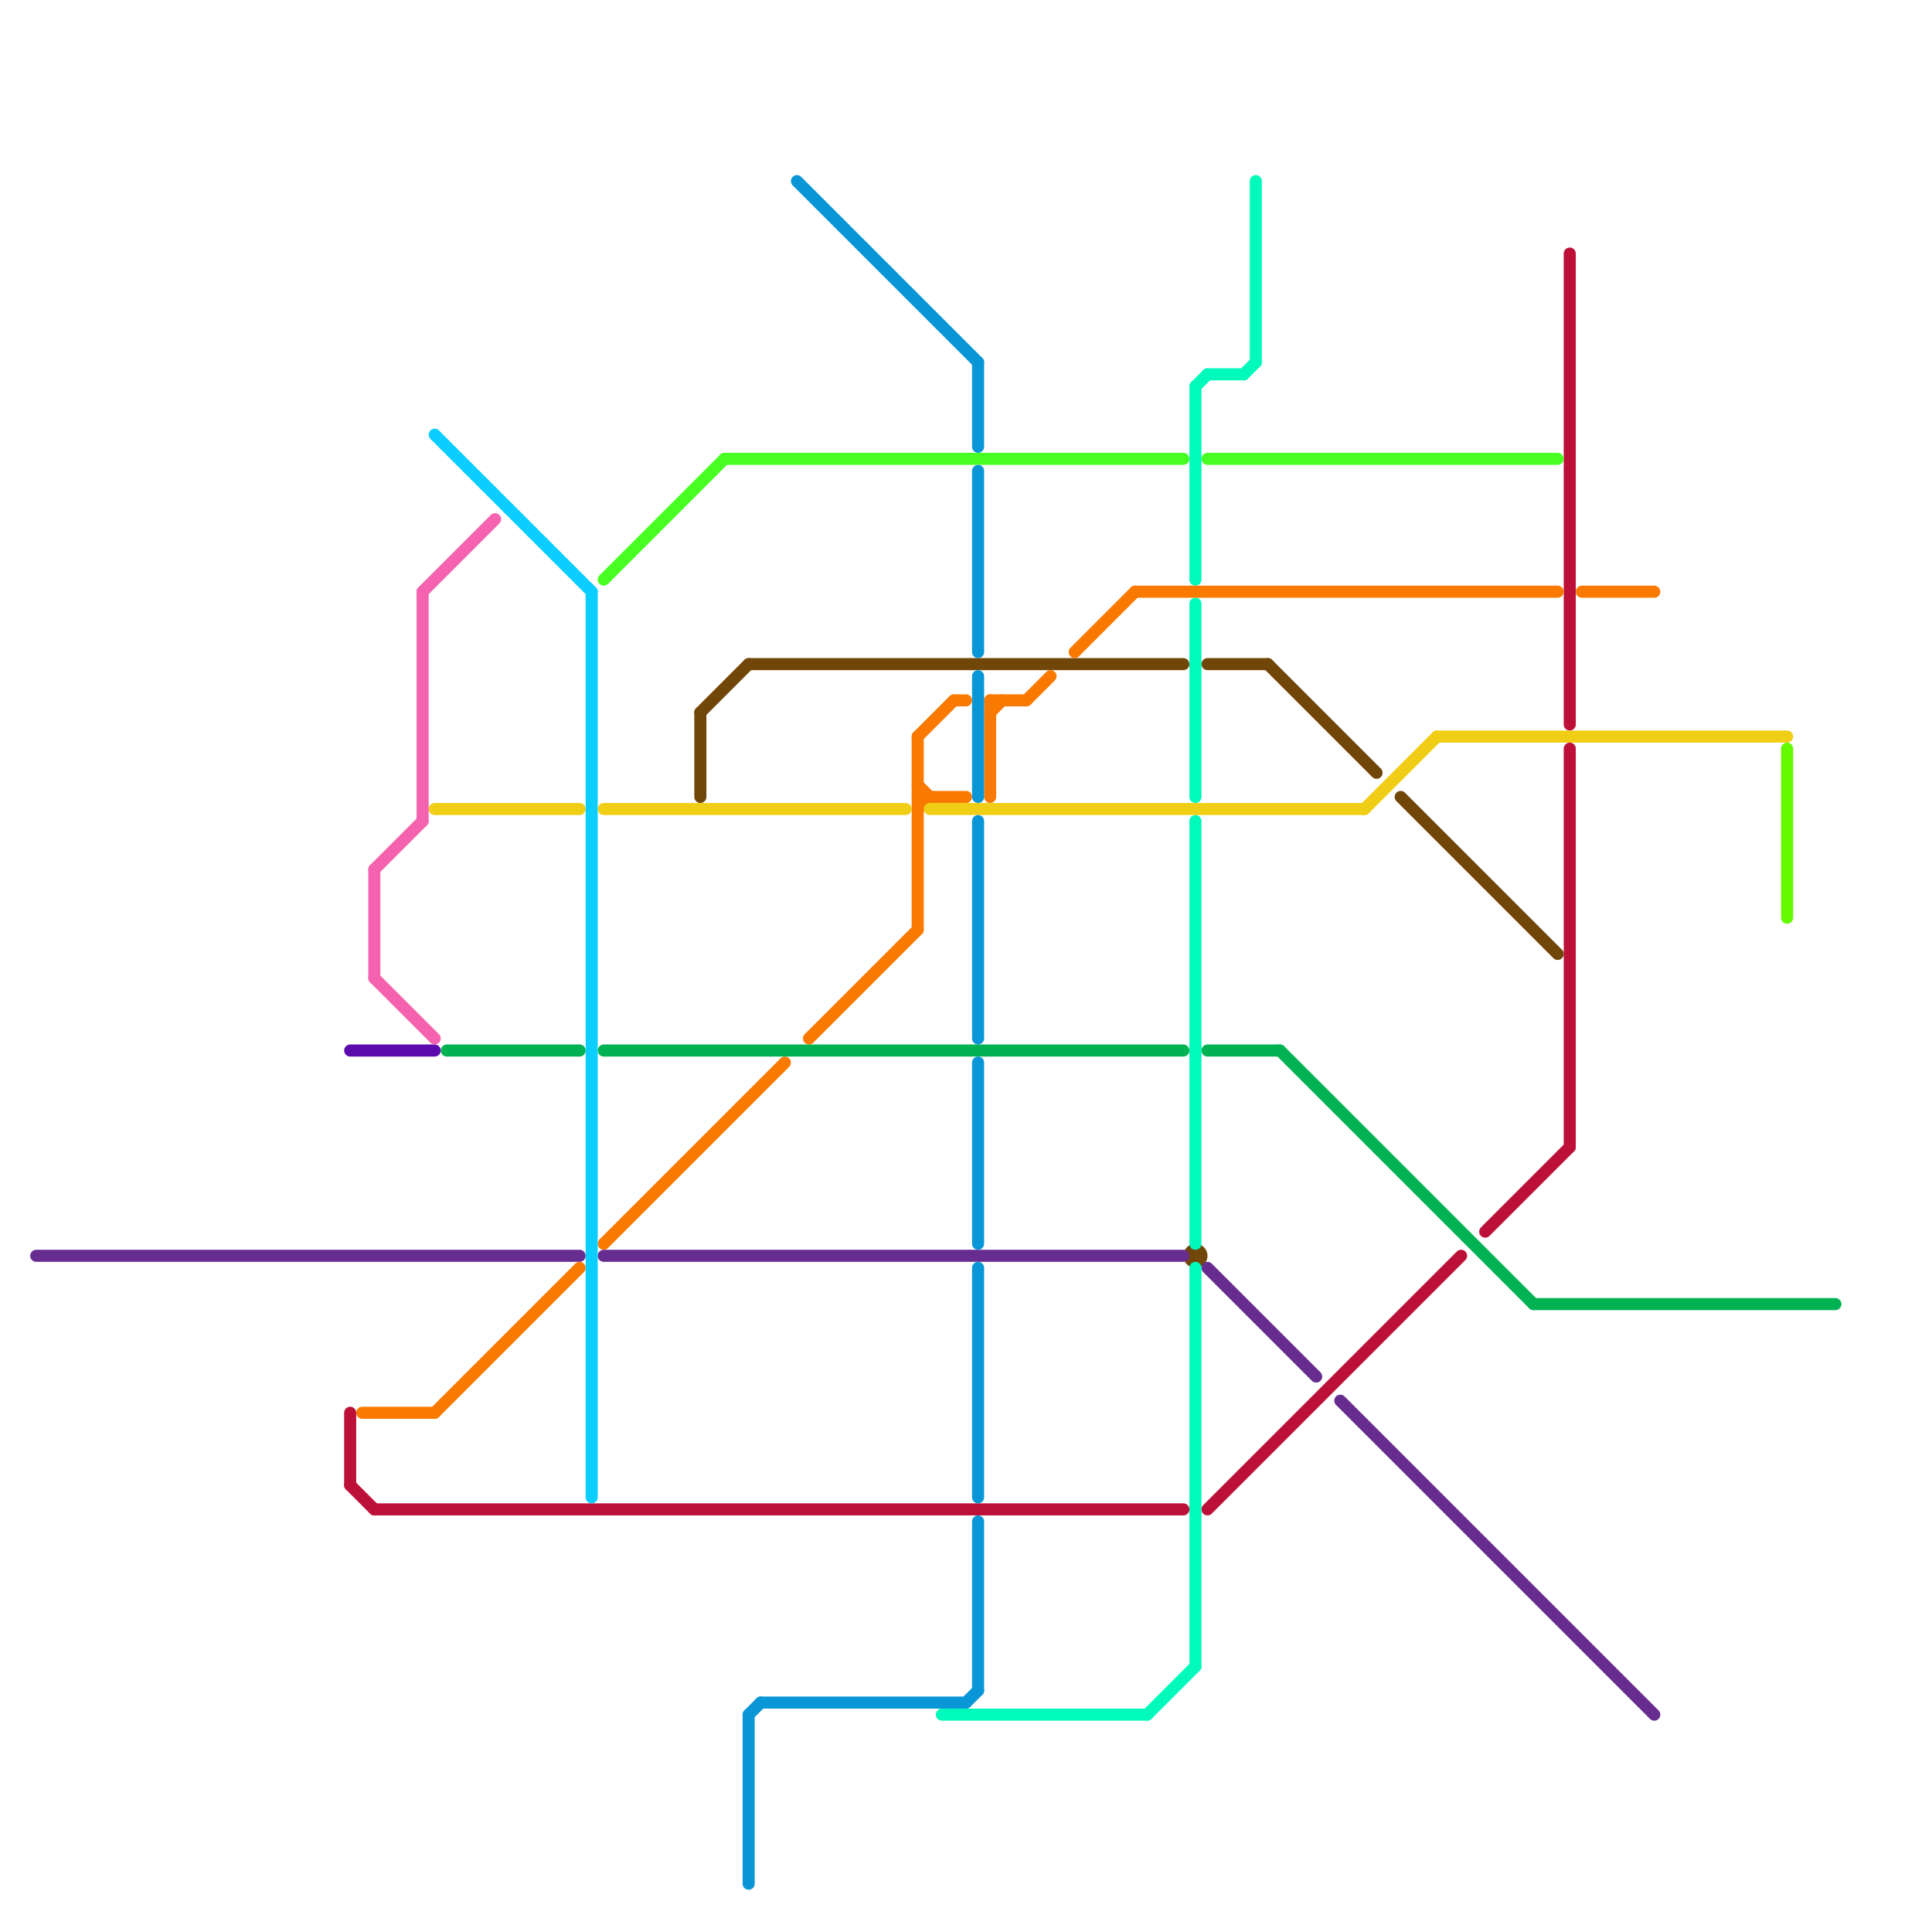 
<svg version="1.1" xmlns="http://www.w3.org/2000/svg" viewBox="0 0 160 160">
<style>text { font: 1px Helvetica; font-weight: 600; white-space: pre; dominant-baseline: central; } line { stroke-width: 1; fill: none; stroke-linecap: round; stroke-linejoin: round; } .c0 { stroke: #714609 } .c1 { stroke: #662c90 } .c2 { stroke: #bd1038 } .c3 { stroke: #00fabb } .c4 { stroke: #48ff24 } .c5 { stroke: #fa7900 } .c6 { stroke: #f0ce15 } .c7 { stroke: #00b251 } .c8 { stroke: #64fa00 } .c9 { stroke: #5c0aae } .c10 { stroke: #f462b0 } .c11 { stroke: #0aceff } .c12 { stroke: #0896d7 }</style><defs><g id="wm-xf"><circle r="1.2" fill="#000"/><circle r="0.9" fill="#fff"/><circle r="0.6" fill="#000"/><circle r="0.3" fill="#fff"/></g><g id="wm"><circle r="0.6" fill="#000"/><circle r="0.3" fill="#fff"/></g></defs><line class="c0" x1="62" y1="55" x2="98" y2="55"/><line class="c0" x1="116" y1="66" x2="129" y2="79"/><line class="c0" x1="100" y1="55" x2="105" y2="55"/><line class="c0" x1="58" y1="59" x2="62" y2="55"/><line class="c0" x1="105" y1="55" x2="114" y2="64"/><line class="c0" x1="58" y1="59" x2="58" y2="66"/><circle cx="99" cy="104" r="1" fill="#714609" /><line class="c1" x1="111" y1="116" x2="137" y2="142"/><line class="c1" x1="3" y1="104" x2="48" y2="104"/><line class="c1" x1="50" y1="104" x2="98" y2="104"/><line class="c1" x1="100" y1="105" x2="109" y2="114"/><line class="c2" x1="29" y1="117" x2="29" y2="123"/><line class="c2" x1="31" y1="125" x2="98" y2="125"/><line class="c2" x1="130" y1="21" x2="130" y2="60"/><line class="c2" x1="130" y1="62" x2="130" y2="95"/><line class="c2" x1="123" y1="102" x2="130" y2="95"/><line class="c2" x1="100" y1="125" x2="121" y2="104"/><line class="c2" x1="29" y1="123" x2="31" y2="125"/><line class="c3" x1="104" y1="15" x2="104" y2="30"/><line class="c3" x1="99" y1="68" x2="99" y2="103"/><line class="c3" x1="95" y1="142" x2="99" y2="138"/><line class="c3" x1="100" y1="31" x2="103" y2="31"/><line class="c3" x1="99" y1="105" x2="99" y2="138"/><line class="c3" x1="99" y1="50" x2="99" y2="66"/><line class="c3" x1="78" y1="142" x2="95" y2="142"/><line class="c3" x1="103" y1="31" x2="104" y2="30"/><line class="c3" x1="99" y1="32" x2="100" y2="31"/><line class="c3" x1="99" y1="32" x2="99" y2="48"/><line class="c4" x1="60" y1="38" x2="98" y2="38"/><line class="c4" x1="50" y1="48" x2="60" y2="38"/><line class="c4" x1="100" y1="38" x2="129" y2="38"/><line class="c5" x1="76" y1="61" x2="79" y2="58"/><line class="c5" x1="76" y1="61" x2="76" y2="77"/><line class="c5" x1="82" y1="59" x2="83" y2="58"/><line class="c5" x1="79" y1="58" x2="80" y2="58"/><line class="c5" x1="82" y1="58" x2="82" y2="66"/><line class="c5" x1="30" y1="117" x2="36" y2="117"/><line class="c5" x1="76" y1="67" x2="77" y2="66"/><line class="c5" x1="131" y1="49" x2="137" y2="49"/><line class="c5" x1="85" y1="58" x2="87" y2="56"/><line class="c5" x1="94" y1="49" x2="129" y2="49"/><line class="c5" x1="50" y1="103" x2="65" y2="88"/><line class="c5" x1="76" y1="66" x2="80" y2="66"/><line class="c5" x1="82" y1="58" x2="85" y2="58"/><line class="c5" x1="67" y1="86" x2="76" y2="77"/><line class="c5" x1="76" y1="65" x2="77" y2="66"/><line class="c5" x1="36" y1="117" x2="48" y2="105"/><line class="c5" x1="89" y1="54" x2="94" y2="49"/><line class="c6" x1="77" y1="67" x2="113" y2="67"/><line class="c6" x1="50" y1="67" x2="75" y2="67"/><line class="c6" x1="119" y1="61" x2="148" y2="61"/><line class="c6" x1="113" y1="67" x2="119" y2="61"/><line class="c6" x1="36" y1="67" x2="48" y2="67"/><line class="c7" x1="50" y1="87" x2="98" y2="87"/><line class="c7" x1="37" y1="87" x2="48" y2="87"/><line class="c7" x1="127" y1="108" x2="152" y2="108"/><line class="c7" x1="106" y1="87" x2="127" y2="108"/><line class="c7" x1="100" y1="87" x2="106" y2="87"/><line class="c8" x1="148" y1="62" x2="148" y2="76"/><line class="c9" x1="29" y1="87" x2="36" y2="87"/><line class="c10" x1="35" y1="49" x2="41" y2="43"/><line class="c10" x1="31" y1="72" x2="31" y2="81"/><line class="c10" x1="31" y1="72" x2="35" y2="68"/><line class="c10" x1="35" y1="49" x2="35" y2="68"/><line class="c10" x1="31" y1="81" x2="36" y2="86"/><line class="c11" x1="36" y1="36" x2="49" y2="49"/><line class="c11" x1="49" y1="49" x2="49" y2="124"/><line class="c12" x1="81" y1="105" x2="81" y2="124"/><line class="c12" x1="62" y1="142" x2="63" y2="141"/><line class="c12" x1="81" y1="39" x2="81" y2="54"/><line class="c12" x1="62" y1="142" x2="62" y2="156"/><line class="c12" x1="81" y1="88" x2="81" y2="103"/><line class="c12" x1="81" y1="126" x2="81" y2="140"/><line class="c12" x1="81" y1="68" x2="81" y2="86"/><line class="c12" x1="81" y1="30" x2="81" y2="37"/><line class="c12" x1="66" y1="15" x2="81" y2="30"/><line class="c12" x1="81" y1="56" x2="81" y2="66"/><line class="c12" x1="80" y1="141" x2="81" y2="140"/><line class="c12" x1="63" y1="141" x2="80" y2="141"/>
</svg>

